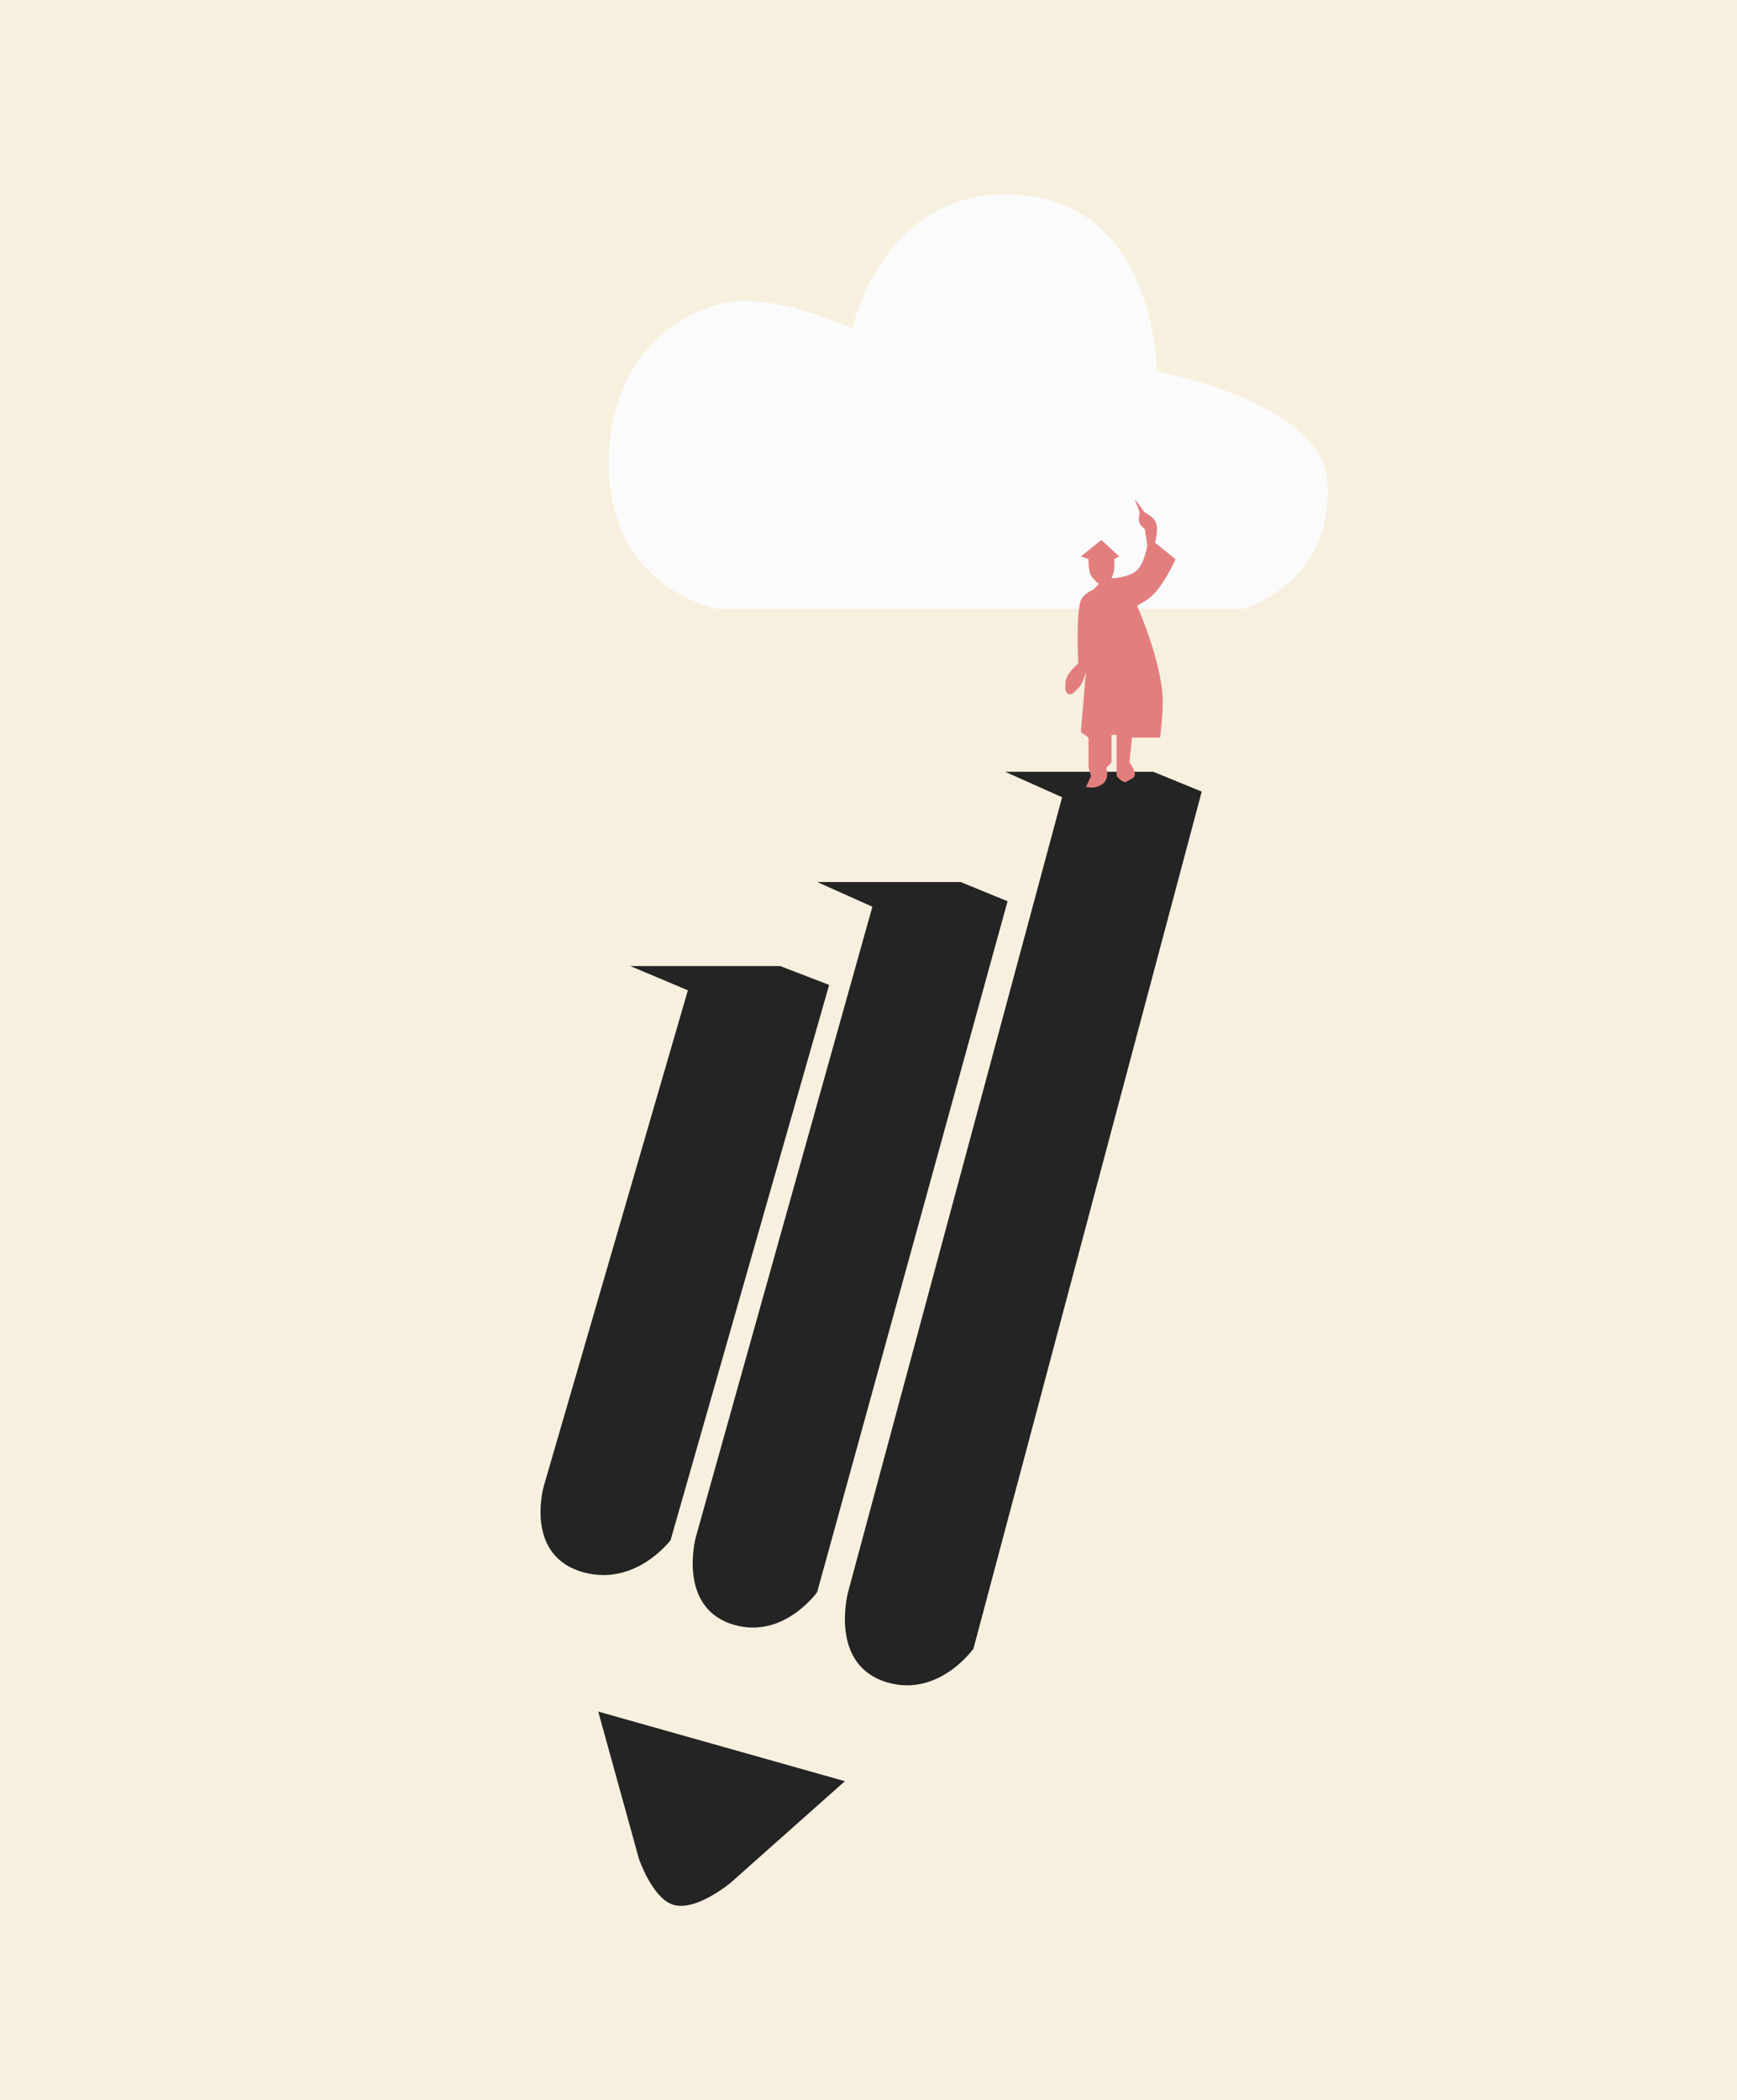 <?xml version="1.0" encoding="UTF-8"?> <svg xmlns="http://www.w3.org/2000/svg" width="331" height="400" viewBox="0 0 331 400" fill="none"> <rect width="331" height="400" fill="#F7F0DF"></rect> <path d="M127.786 293.346C127.786 293.346 121.194 302.146 111.306 299.506C99.77 296.426 103.615 283.078 103.615 283.078L131.082 188.62L120.095 184H148.661L158 187.594L127.786 293.346Z" fill="#242424"></path> <path d="M155.722 303.232C155.722 303.232 149.413 312.183 139.949 309.497C128.909 306.365 132.589 292.789 132.589 292.789L166.238 172.699L155.723 168H183.062L192 171.655L155.722 303.232Z" fill="#242424"></path> <path d="M185.498 314.016C185.498 314.016 178.983 323.252 169.209 320.481C157.807 317.249 161.608 303.241 161.608 303.241L202.395 151.849L191.536 147H219.77L229 150.771L185.498 314.016Z" fill="#242424"></path> <path d="M161 339.258L114 326L121.753 354.045C121.753 354.045 124.231 361.299 128.052 362.713C132.398 364.322 139.196 358.634 139.196 358.634L161 339.258Z" fill="#242424"></path> <path d="M116 88.141C116 112.518 136.888 116 136.888 116H236.683C236.683 116 254.249 111.357 252.929 91.623C251.922 76.567 220.438 70.729 220.438 70.729C220.438 70.729 220.438 38.711 193.748 37.066C168.219 35.492 162.417 62.603 162.417 62.603C162.417 62.603 146.619 55.134 136.888 57.96C123.125 61.957 116 73.806 116 88.141Z" fill="#FBFBFB"></path> <path d="M205.476 131.076C204.835 131.677 204.28 132.545 203.526 132.122C202.83 131.732 203.018 130.872 203.038 130.03C203.082 128.274 205.476 126.37 205.476 126.37C205.476 126.37 204.988 116.959 205.963 114.345C206.41 113.146 208.401 112.254 208.401 112.254L209.376 111.208C209.376 111.208 208.323 110.386 207.913 109.639C207.325 108.569 207.426 106.502 207.426 106.502L205.963 105.98L209.863 102.843L213.275 105.98L212.3 106.502C212.3 106.502 212.437 107.79 212.3 108.594C212.193 109.229 211.813 110.162 211.813 110.162C211.813 110.162 215.214 110.024 216.688 108.594C218.078 107.245 218.638 103.888 218.638 103.888L218.15 100.751C218.15 100.751 217.416 100.222 217.175 99.706C216.835 98.975 217.175 97.614 217.175 97.614L216.2 95L218.15 97.614C218.15 97.614 219.58 98.328 220.1 99.183C220.933 100.55 220.1 103.365 220.1 103.365L224 106.502C224 106.502 221.746 111.715 219.125 113.822C218.237 114.536 216.688 115.391 216.688 115.391C216.688 115.391 221.364 125.934 221.563 133.167C221.641 136.032 221.075 140.487 221.075 140.487H215.713L215.225 145.192C215.225 145.192 216.501 146.838 216.2 147.807C216.065 148.24 215.078 148.578 214.738 148.852C214.057 149.4 212.788 147.807 212.788 147.807V139.964H211.813V145.192L210.838 146.238C210.838 146.238 211.14 147.58 210.838 148.33C210.46 149.267 209.802 149.611 208.888 149.898C208.157 150.127 206.938 149.898 206.938 149.898L207.913 147.807L207.426 146.238V140.487L205.963 139.441L206.938 127.939C206.938 127.939 206.437 130.174 205.476 131.076Z" fill="#E37E7E"></path> </svg> 